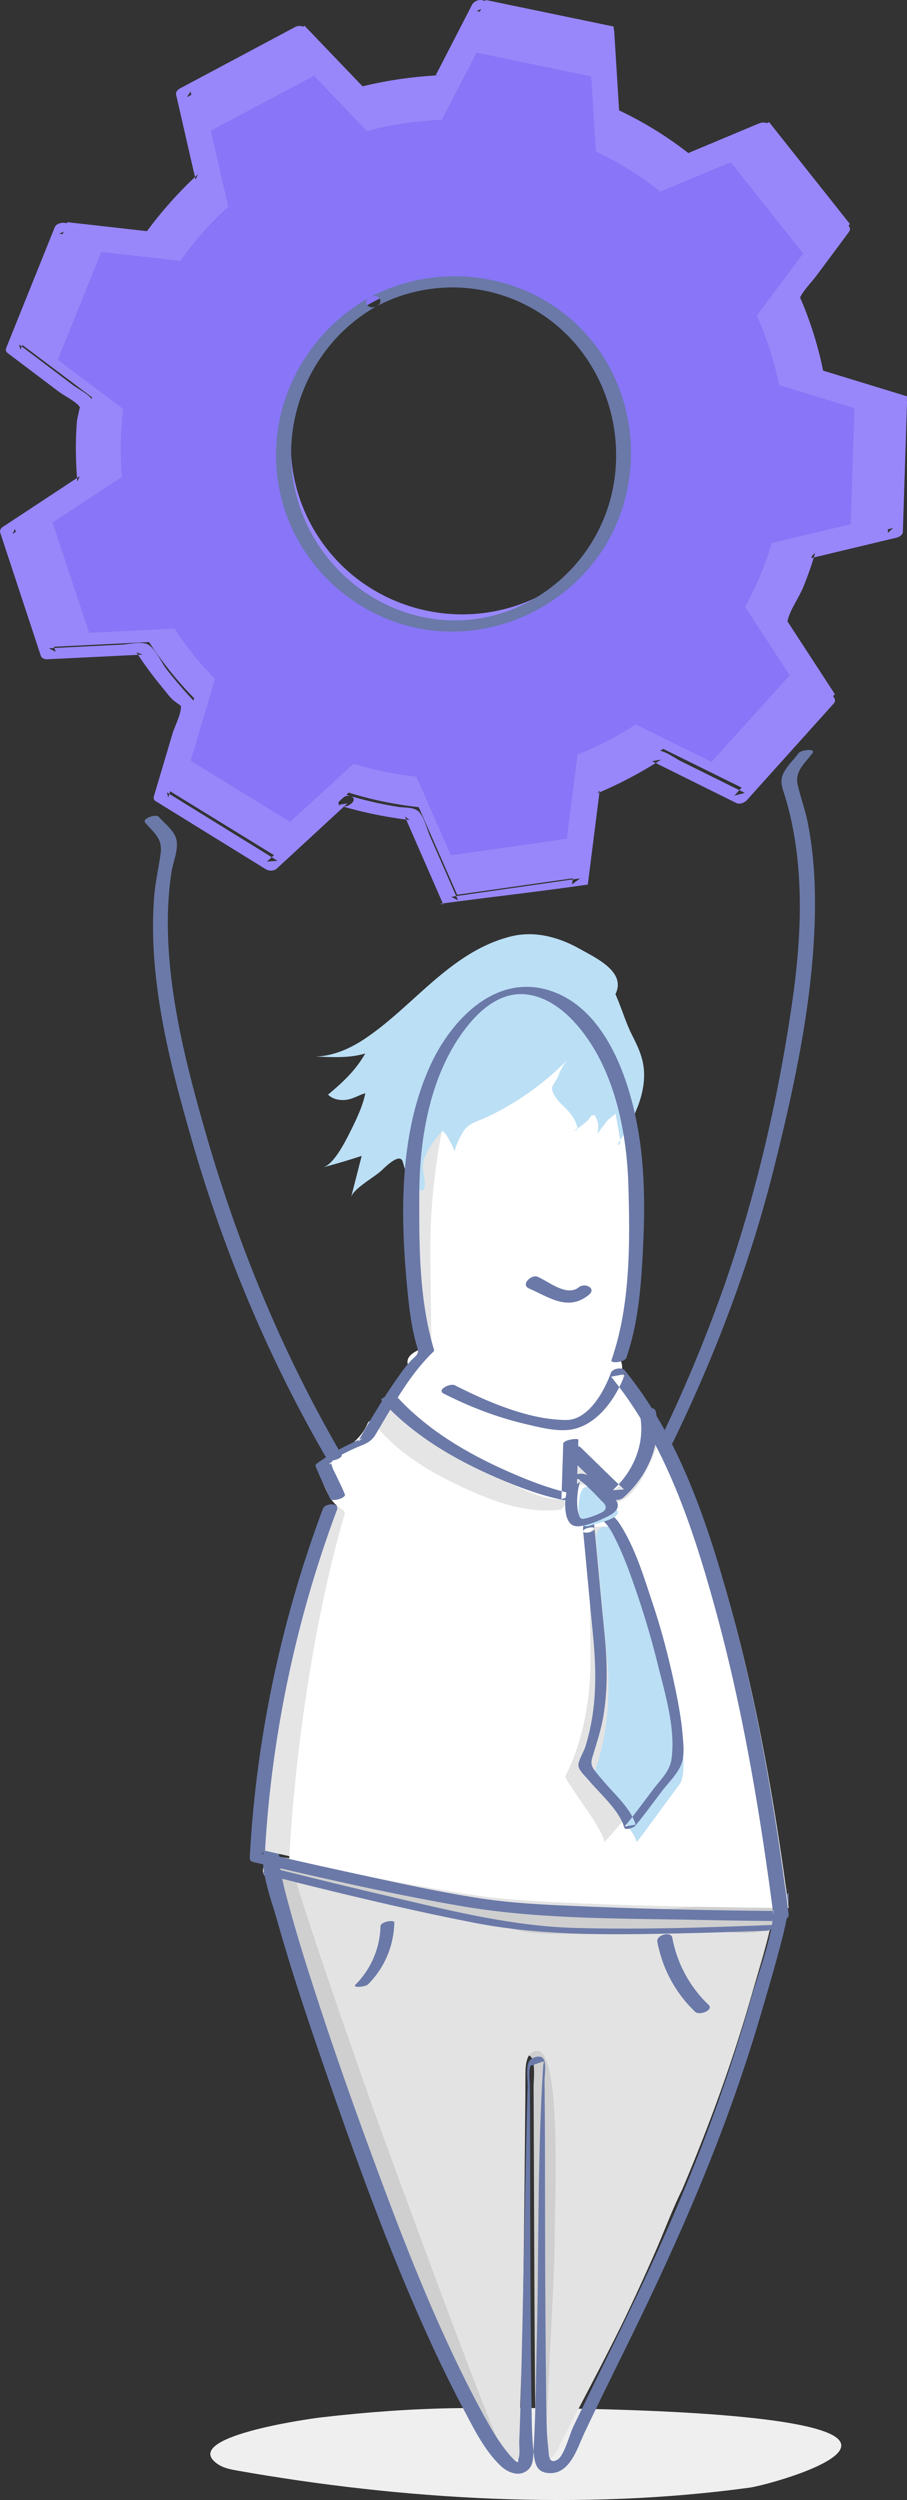 <svg width="69" height="190" xmlns="http://www.w3.org/2000/svg"><rect width="100%" height="100%" fill="#333333" stroke="none"/><g fill="none" fill-rule="evenodd"><path d="M63.199 184.997c3.386 1.655-4.984 3.9-6.159 4.06-12.682 1.742-26.405.93-38.969-1.29-.515-.09-1.048-.191-1.474-.474-3.106-2.062 6.872-3.46 7.798-3.569 3.444-.4 6.942-.663 10.415-.707 4.922-.061 24.19-.07 28.389 1.98" fill="#EFEFEF"/><path d="M58.97 143.52c-.035-.224-14.738-.626-17.253-.61-5.393.036-21.535-1.902-21.595-1.91-.217-.025-.082.7-.07.784.113.763.312 1.515.509 2.259.306 1.159.646 2.31.998 3.456.449 1.465.92 2.923 1.402 4.377a294.935 294.935 0 0 0 1.719 5.02 331.319 331.319 0 0 0 1.95 5.386 305.81 305.81 0 0 0 2.094 5.476c.697 1.77 1.412 3.535 2.151 5.288a155.325 155.325 0 0 0 2.123 4.823 82.651 82.651 0 0 0 2.006 4.08c.555 1.045 1.138 2.082 1.805 3.061.433.637.905 1.283 1.515 1.765.462.365 1.09.316 1.069-.37-.088-2.828.131-5.7.186-8.54.064-3.321.106-6.643.142-9.965.031-2.798.056-5.596.081-8.393.006-.63.001-1.258.01-1.89.002-.23-.066-1.505.425-1.395.561.126.353 1.944.355 2.367.006.979.01 1.957.014 2.936l.03 8.18c.012 2.937.025 5.875.045 8.813.015 2.17.027 4.341.068 6.511.008.377-.14 1.274.065 1.616a.66.66 0 0 0 .599.309c.541-.04.839-.756 1.05-1.163 1.657-3.19 3.395-6.337 4.984-9.565a155.645 155.645 0 0 0 2.243-4.81c.733-1.626 1.357-3.33 2.158-4.923.014-.033.03-.066.043-.1 2.083-4.877 3.893-9.846 5.347-14.948.596-2.092 1.276-4.151 1.637-6.305.085-.527.172-1.086.095-1.62" fill="#CFCFCF"/><path d="M58.97 143.266c-.034-.226-14.612-.63-17.106-.614-5.347.036-19.873-1.71-19.864-1.65.358 2.311 6.35 19.171 7.01 20.971.675 1.843 8.885 24.316 9.49 24.8.458.368 1.08.319 1.06-.37-.087-2.846.13-5.735.184-8.591.064-3.341.106-6.682.142-10.024.03-2.814.055-5.628.08-8.443.005-.632 0-1.265.009-1.9.002-.231.026-1.097.422-1.404 2.465-1.905 1.788 11.475 1.799 14.218.011 2.955-.867 16.711-.633 16.695.537-.04.831-.76 1.04-1.17 1.644-3.21 3.367-6.375 4.943-9.62a157.622 157.622 0 0 0 2.223-4.84c.727-1.635 1.346-3.349 2.14-4.951.014-.033.03-.067.042-.1 2.066-4.906 3.86-9.904 5.302-15.036.59-2.104 1.265-4.176 1.623-6.342.085-.53.17-1.092.095-1.63" fill="#E3E3E3"/><path d="M20.025 141.962c-.042.179-.037.36.057.52.151.255.594.25.846.303.35.074.71.082 1.057.175.356.095.718.156 1.076.243 1.745.429 3.49.854 5.242 1.25 1.676.38 3.357.736 5.045 1.046a86.324 86.324 0 0 0 3.848.617c.36.05.756.044 1.09.206 1.453.703 3.252.64 4.819.66a214.3 214.3 0 0 0 10.423-.118c.76-.027 1.526-.103 2.276-.006.782.101 1.68.04 2.448-.147.63-.152.944-1 .617-1.614-.339-.635-1.024-.535-1.599-.498-5.916.38-12.033 1.1-17.872.446-3.796-.426-7.55-1.212-11.277-2.093-.595-.023-1.262-.302-1.843-.444-.63-.153-1.262-.31-1.892-.465-1.12-.277-2.173-.67-3.286-.982-.138-.039-.282-.078-.424-.054-.355.06-.573.618-.651.955" fill="#CFCFCF"/><path d="M20.056 142.428c5.334 1.345 10.684 2.668 16.078 3.712 4.75.918 9.472.91 14.288.822 2.628-.048 5.254-.128 7.88-.227.275-.01 1.115-.463.444-.438-5.01.19-10.036.368-15.049.223-4.858-.14-9.641-1.361-14.372-2.463a480.337 480.337 0 0 1-8.428-2.051c-.237-.06-1.126.35-.841.422" fill="#6A79A8"/><path d="M59.941 143.617c-.365-.445-2.045-.277-2.516-.3-1.895-.097-3.792-.16-5.689-.22-3.382-.108-6.772-.097-10.153-.226-4.323-.165-8.649-.9-12.916-1.569a400.336 400.336 0 0 1-5.625-.923c-.678-.116-1.724-.516-2.423-.331-1.491.393.151 4.769.373 5.567 1.05 3.785 2.3 7.519 3.58 11.23 2.49 7.22 5.093 14.459 8.293 21.394a100.625 100.625 0 0 0 2.434 4.924c.775 1.463 1.583 3.097 2.798 4.247.56.529 1.472.887 2.12.248.34-.335.333-.82.361-1.263.181-2.914.201-5.844.267-8.762.153-6.834.04-13.721.473-20.544.009-.144.09-.522.012-.42l-.864.3c-.293-.07-.163 1.276-.161 1.418.01.736.013 1.473.017 2.21.008 1.544.01 3.09.013 4.634.004 2.935.008 5.87.023 8.806.015 3.09.04 6.18.086 9.269.016 1.023.03 2.034.146 3.052.088.77.178 1.485 1.059 1.588 1.68.194 2.248-1.846 2.8-3.02 1.258-2.676 2.591-5.316 3.883-7.975 2.393-4.923 4.66-9.941 6.595-15.067a123.498 123.498 0 0 0 3.03-9.048c.45-1.544.91-3.09 1.32-4.645.382-1.447.814-2.99.706-4.498-.029-.4-1.154-.156-1.121.303.186 2.597-1.023 5.44-1.723 7.9a126.886 126.886 0 0 1-2.422 7.617c-1.698 4.796-3.695 9.51-5.862 14.11-1.13 2.4-2.305 4.779-3.472 7.162a479.58 479.58 0 0 0-1.788 3.682c-.251.525-.672 2.143-1.168 2.453-.733.457-.673-.483-.716-.865a19.028 19.028 0 0 1-.12-1.585c-.046-1.511-.047-3.025-.064-4.538-.028-2.703-.044-5.406-.054-8.11-.01-3.09-.01-6.18-.018-9.27a695.21 695.21 0 0 0-.029-4.508c-.003-.326.224-1.602-.282-1.723a.889.889 0 0 0-.864.3c-.296.385-.126 1.53-.14 1.971-.055 1.682-.09 3.364-.127 5.047-.099 4.554-.182 9.109-.283 13.663-.044 2.02-.09 4.04-.152 6.06-.022.718-.045 1.437-.075 2.155-.016.363.082 1.056-.075 1.388-.02.043.016.17-.018.2-.124.11-.687-.586-.802-.726-.699-.85-1.26-1.824-1.791-2.786-1.053-1.91-2.012-3.875-2.923-5.857-1.778-3.871-3.335-7.842-4.826-11.834-1.705-4.565-3.349-9.155-4.865-13.788-.76-2.325-1.503-4.66-2.15-7.02-.288-1.049-.58-2.104-.744-3.181a13.32 13.32 0 0 1-.083-.65c-.03-.299.103-.91-.172-.72l-.692.135c5.076.829 10.137 1.725 15.243 2.358 5.342.663 10.71.581 16.082.755 1.652.054 3.303.111 4.954.19.543.026 1.086.052 1.628.09.187.014.374.03.561.046.205.017.185.09.074-.045.262.32 1.34-.088 1.037-.455" fill="#6A79A8"/><path d="M28.946 146.395a6.513 6.513 0 0 1-1.903 4.438c-.264.268.761.18.967-.03 1.257-1.277 1.939-2.901 1.99-4.691.007-.237-1.044-.076-1.054.283M50.006 147.576c.395 2.058 1.378 3.885 2.868 5.31.352.336 1.427-.14 1.045-.504a9.434 9.434 0 0 1-2.775-5.122c-.097-.505-1.238-.206-1.138.316" fill="#6A79A8"/><path d="M20 140.616c.217-4.345.843-8.676 1.715-12.937a92.154 92.154 0 0 1 1.714-7.007c.33-1.148.685-2.29 1.068-3.422.318-.94 1.017-2.08 1.163-3.035.14-.914-.533-1.69-.954-2.415.81-.784 1.873-1.183 2.733-1.885.779-.637 1.005-1.731 1.528-2.579 1.062-1.723 2.294-3.378 3.815-4.736 2.693-2.403 6.128-3.337 9.57-1.96.336.134.664.285.986.45C52.587 105.822 57.446 125.619 60 145c0 0-16.837-.127-22.392-.839-4.706-.603-17.608-3.545-17.608-3.545" fill="#E5E5E5"/><path d="M48 90.457C48 81.92 44.194 75 39.5 75S31 81.92 31 90.457v1.53c0 4.732.408 8.03 1.12 10.326 1.466 4.718 7.203 6.687 7.203 6.687s5.873-1.932 7.377-6.15c.824-2.308 1.3-5.748 1.3-10.863v-1.53" fill="#E5E5E5"/><path d="M22 141.396c.345-7.068 1.685-17.616 4.194-26.24.15-.517-.33-.283-.996-1.206-.442-.612-1.146-2.57-1.146-2.57 1.452-.8 3.228-1.577 3.9-3.168.033-.08.076-.165.155-.198.14-.059.28.078.376.198 1.613 2.04 3.885 3.471 6.198 4.578 2.463 1.179 5.165 2.28 7.945 1.948.281-.034 1.263-1.85 1.54-1.889 1.055-.148 1.406 1.455 2.68 1.325 1.833-.187 3.239-4.58 3.239-4.58 4.45 8.74 7.206 22.17 8.915 35.406 0 0-16.579-.127-22.05-.843-4.634-.606-14.95-2.761-14.95-2.761" fill="#FFF"/><path d="M48.89 107.167L46.98 104l-4.186 3.481-11.726-3.41c-.342.48-.767.952-1.049 1.471-.293.54 2.854 3.563 4.326 4.703 1.35 1.046 4.252 2.462 5.807 3.099.654.268 1.158.474 1.877.558.054.007 1.05.124 1.055.093l.535-3.902 3.174 3.13c-.002-.001 2.79-2.554 2.096-6.056" fill="#FFF"/><path d="M48 91.889v-1.521C48 81.88 44.225 75 39.567 75c-2.017 0-3.179 1.11-3.807 2.928-1.631 4.722-2.746 9.925-2.975 14.917-.086 1.879-.02 4.098-.018 5.265.002 1.256.058 4.138.058 4.138s-.581-.038-.593.047a.759.759 0 0 0-.004.146c-.748.269-1.359.665-1.204 1.23.237.865 1.61 3.339 2.626 4.15a9.22 9.22 0 0 0 1.734 1.083c.895.434 1.858.74 2.836.938 1.614.326 3.06.13 4.608-.43 1.586-.574 4.34-3.48 4.495-5.352.048-.572-.215-.985-.643-1.293.01-.026.021-.05.03-.077.817-2.295 1.29-5.715 1.29-10.801" fill="#FFF"/><path d="M43.1 110.546c1.15 1.116 2.285 2.249 3.454 3.345.205.192.675.104.861-.063 1.86-1.666 2.93-4.052 2.484-6.524-.103-.569-1.303-.268-1.198.315.378 2.09-.503 4.216-2.09 5.636l.86-.063c-1.11-1.04-2.187-2.116-3.279-3.174-.401-.39-1.53.104-1.093.528" fill="#6A79A8"/><path d="M42.849 109.72l-.137 4.214 1.051-.36c-1.762-.355-3.485-1.021-5.118-1.742-3.192-1.411-6.208-3.204-8.543-5.78-.177-.195-1.24.205-1.087.374 2.409 2.657 5.555 4.499 8.864 5.919 1.576.676 3.24 1.305 4.933 1.647.206.041 1.042-.074 1.051-.36L44 109.42c.005-.139-1.141-.007-1.151.3" fill="#6A79A8"/><path d="M44.844 117.02c.022 2.883.033 5.767.074 8.65.048 3.411-.534 6.601-1.918 9.342.386.952 2.859 3.937 2.983 4.988.608-.64 2.94-3.402 3.55-4.083 1.224-1.365-.275-10.202-.897-12.785-.313-1.299-1.562-7.211-2.777-7.131l-.445.03c-.348.022-.604.434-.573.92.002.022.002.046.003.068" fill="#E3E3E3"/><path d="M45.362 117.11c.263 2.882.516 5.765.799 8.646.334 3.408.011 6.649-1.161 9.508.47.92 3.224 3.695 3.438 4.736.562-.692 2.692-3.652 3.254-4.385 1.125-1.47-1.132-10.182-1.978-12.713-.426-1.273-2.185-7.08-3.409-6.898l-.448.067c-.35.053-.575.486-.503.97l.008.068" fill="#BBDFF5"/><path d="M44.366 116.393c.24 2.536.471 5.073.723 7.607.241 2.436.331 4.854-.176 7.268a16.418 16.418 0 0 1-.386 1.493c-.113.361-.56 1.078-.525 1.435.037.362.56.832.783 1.1.886 1.064 2.316 2.258 2.708 3.604.07.24.731-.013.826-.129.694-.84 1.338-1.722 1.995-2.59.48-.633 1.19-1.313 1.497-2.05.287-.69.178-1.594.117-2.311-.1-1.16-.31-2.311-.546-3.45-.45-2.17-1.004-4.332-1.706-6.438-.644-1.931-1.247-3.967-2.294-5.736-.338-.57-.708-1.178-1.445-1.195-.898-.022-1.688.452-1.57 1.392.025.206.895.033.863-.224-.13-1.041.412-.862.834-.411.356.38.604.907.83 1.366.557 1.133.99 2.325 1.403 3.513a64.921 64.921 0 0 1 1.727 5.786c.555 2.25 1.402 4.97 1.053 7.307-.134.894-.852 1.558-1.387 2.264-.712.94-1.408 1.898-2.16 2.81l.826-.128c-.345-1.186-1.545-2.257-2.331-3.174-.224-.261-.45-.52-.664-.788-.342-.43-.455-.63-.29-1.18.315-1.057.661-2.07.84-3.163.348-2.119.276-4.243.063-6.371-.26-2.609-.498-5.22-.744-7.83-.02-.2-.888-.038-.864.223" fill="#6A79A8"/><path d="M44.218 113.346c.12-.286.333-.455.759-.266.608.268 1.158.886 1.638 1.324.397.363.612.634.015.955-.527.284-1.22.41-1.791.602-.914.306-.878-1.27-.806-1.725.043-.275.075-.631.185-.89" fill="#BBDFF5"/><path d="M44.13 112.573c.067-.152 1.426 1.27 1.568 1.422.117.125.296.26.357.433.108.31-.156.466-.384.57-.372.171-.811.343-1.21.419-.278.052-.344-.04-.442-.344a2.732 2.732 0 0 1-.106-.679c-.034-.6.045-1.254.216-1.821.09-.3-.78-.176-.872.13-.235.777-.444 2.198.018 2.937.208.332.535.396.882.344.63-.096 1.357-.39 1.94-.67.348-.168.968-.466.897-.986-.034-.256-.263-.462-.418-.632-.26-.287-.523-.578-.795-.85-.7-.7-1.96-1.42-2.524-.142-.112.254.743.162.872-.131M44.044 97.824c-.929.744-2.246-.4-3.145-.791-.467-.204-1.32.6-.654.89 1.556.679 2.97 1.754 4.54.495.634-.508-.293-.953-.741-.594" fill="#6A79A8"/><path d="M45.03 78.325c.626-.837 1.656-2.255 1.509-3.325.62 1.124.942 2.461 1.531 3.638.329.655.66 1.319.819 2.03.245 1.098.062 2.252-.328 3.31-.391 1.059-.983 2.037-1.577 3.004.14.087.237-.161.209-.32l-.367-2.036c-.114.152-.552.435-.667.587l-.744.989a1.604 1.604 0 0 0-.188-1.457l-.243.035c-.302.529-.837.808-1.333 1.177l.305-.125a2.695 2.695 0 0 0-.387-.964c-.363-.562-.964-.952-1.321-1.511-.546-.856-.065-.835.253-1.67.475-1.243 1.734-2.302 2.528-3.362" fill="#BBDFF5"/><path d="M27.46 80.59a9.26 9.26 0 0 0 .327-.524c-1.266.368-2.484.274-3.787.233 1.367-.038 2.665-.621 3.79-1.378 3.724-2.504 6.466-6.574 11.038-7.744 1.805-.462 3.646.029 5.227.911 1.334.745 3.636 1.796 2.745 3.504-1.384 2.657-3.378 5.004-5.772 6.859a21.585 21.585 0 0 1-3.866 2.392c-.605.29-1.338.462-1.774.956-.215.244-.84 1.434-.777 1.742-.03-.149-.81-1.742-.985-1.556-.59.624-1.133 1.405-1.398 2.22-.232.71.347 1.707-.063 2.309-1.027-.203-1.278-1.415-1.533-2.238-.222-.716-1.405.493-1.62.693-.566.522-2.135 1.365-2.306 2.031.27-1.051.54-2.102.808-3.154-.97.319-1.95.609-2.937.87.802-.212 1.643-1.873 1.98-2.536.472-.93 1.042-2.083 1.232-3.095-.464.129-.879.405-1.373.488-.518.085-1.097-.015-1.46-.383.944-.783 1.82-1.58 2.504-2.6" fill="#BBDFF5"/><path d="M26.236 113.57c-.194-.48-.424-.939-.646-1.406-.107-.226-.251-.466-.32-.708-.198-.694-.26.083-.095-.262.188-.394 1.34-.898 1.71-1.076.684-.329 1.275-.413 1.67-1.068 1.329-2.207 2.547-4.518 4.42-6.325a.147.147 0 0 0 .047-.132c-1.15-3.817-1.137-7.909-1.124-11.856.013-4.337.857-9.24 3.648-12.74 1.067-1.337 2.569-2.592 4.398-2.432 1.544.135 2.872 1.121 3.865 2.24 2.908 3.275 3.878 8.127 3.997 12.357.124 4.349.155 9.047-1.288 13.21-.099.286 1.016.15 1.129-.175.764-2.206 1.039-4.554 1.187-6.871.19-2.971.279-6.064-.08-9.025-.515-4.23-2.285-10.599-7.01-12.043-4.109-1.255-7.425 2.296-8.973 5.64-2.436 5.257-2.326 11.573-1.77 17.219.138 1.4.312 2.846.717 4.199.192.638-.02.635-.472 1.11-.325.34-.602.721-.875 1.104-1.145 1.606-2.162 3.312-3.135 5.025l.356-.26c-1.24.538-2.36 1.123-3.463 1.913-.046.033-.152.125-.125.2.31.845.758 1.628 1.095 2.463.13.321 1.248-.026 1.137-.302" fill="#6A79A8"/><path d="M33.737 105.905c1.965.997 4.023 1.796 6.167 2.303 1.006.237 2.139.539 3.183.478 2.194-.128 3.763-2.341 4.452-4.253l-1.052.195c4.058 4.941 6.197 11.38 7.882 17.475 2.14 7.743 3.467 15.706 4.5 23.67l.768-.533c-4.964-.04-9.931-.138-14.891-.344-2.712-.112-5.451-.204-8.14-.613-3.297-.502-6.565-1.231-9.823-1.941a480.12 480.12 0 0 1-6.881-1.547l.236.302c.459-8.93 2.362-17.988 5.497-26.347.218-.58-.908-.516-1.068-.09-3.162 8.429-5.103 17.538-5.567 26.544-.007.152.088.268.236.303 5.212 1.215 10.444 2.414 15.716 3.331 5.925 1.03 12.072.952 18.065 1.071 2.07.041 4.14.075 6.211.091.295.002.82-.137.768-.533-1.048-8.09-2.399-16.185-4.604-24.045-1.69-6.027-3.85-12.384-7.868-17.275-.223-.272-.93-.142-1.052.195-.528 1.461-1.737 3.575-3.38 3.575-2.835 0-6.014-1.38-8.475-2.63-.395-.2-1.404.352-.88.618M25.986 110.56c-4.52-7.78-7.917-15.99-10.393-24.647-1.188-4.158-2.286-8.38-2.68-12.702-.21-2.302-.215-4.63.13-6.919.115-.767.58-1.798.357-2.56-.192-.654-.888-1.15-1.312-1.644-.228-.267-1.302.13-1.05.425.677.79 1.338 1.214 1.183 2.343-.147 1.078-.396 2.127-.486 3.218-.16 1.95-.105 3.914.094 5.858.44 4.314 1.557 8.524 2.751 12.676 2.45 8.518 5.833 16.6 10.28 24.256.202.346 1.275-.048 1.126-.304" fill="#6A79A8"/><path d="M51.162 109.675c3.268-6.707 5.92-13.703 7.726-20.93 1.655-6.62 3.154-13.58 3.111-20.424-.012-1.953-.172-3.91-.555-5.827-.196-.981-.553-1.92-.766-2.891-.22-1 .576-1.614 1.13-2.363.28-.377-.864-.26-1.066.012-.378.511-.892.979-1.159 1.56-.281.616-.067 1.044.123 1.664.509 1.662.822 3.378.988 5.104.353 3.665.052 7.363-.487 10.996-1.08 7.273-2.768 14.518-5.224 21.461a112.867 112.867 0 0 1-4.971 11.8c-.139.284.985.177 1.15-.162" fill="#6A79A8"/><path d="M29.001 22.417c6.342-3.365 14.237-1.002 17.636 5.278 3.398 6.28 1.012 14.099-5.33 17.464-6.341 3.366-14.237 1.003-17.635-5.277-3.398-6.28-1.012-14.1 5.33-17.465zm-2.188 37.909c1.675.501 3.36.832 5.04 1.017L34.78 68l9.833-1.399.905-7.128a28.53 28.53 0 0 0 4.936-2.56l6.432 3.174 6.625-7.331-3.78-5.802a27.782 27.782 0 0 0 2.228-5.28c.013-.042.023-.086.036-.128l6.69-1.593L69 30.12l-6.383-1.953a27.84 27.84 0 0 0-1.895-5.884l3.931-5.264-6.14-7.734-5.97 2.489a27.973 27.973 0 0 0-5.468-3.394l-.395-6.364L36.957 0l-2.954 5.699a28.343 28.343 0 0 0-6.343.944l-4.486-4.678-8.757 4.645 1.48 6.438a27.868 27.868 0 0 0-4.061 4.594l-6.703-.754-3.693 9.133 5.55 4.167a27.4 27.4 0 0 0-.109 5.758L1 39.804l3.099 9.347 7.24-.355c.999 1.527 2.148 2.96 3.436 4.274l-2.067 6.92 8.44 5.187 5.385-4.942c.094.029.185.063.28.091z" fill="#9887FA"/><path d="M40.82 45.688c-6.356 3.373-14.27 1.005-17.675-5.29-3.406-6.293-1.015-14.13 5.34-17.503 6.356-3.373 14.27-1.005 17.676 5.29 3.405 6.294 1.014 14.13-5.342 17.503zm15.864.433a24.919 24.919 0 0 0 2-4.737l.031-.115 6.001-1.43.284-8.82-5.726-1.752a24.971 24.971 0 0 0-1.7-5.278l3.526-4.722-5.507-6.938-5.355 2.233a25.097 25.097 0 0 0-4.906-3.045l-.355-5.709L36.255 4l-2.65 5.112c-1.938.067-3.846.354-5.69.847l-4.024-4.197-7.855 4.167 1.328 5.776a25 25 0 0 0-3.644 4.12l-6.012-.675-3.313 8.192 4.978 3.738a24.6 24.6 0 0 0-.097 5.166L4 39.706l2.78 8.385 6.494-.318a25.21 25.21 0 0 0 3.083 3.834l-1.854 6.207 7.571 4.654 4.83-4.434c.085.026.167.057.251.082 1.503.45 3.015.746 4.522.913L34.302 65l8.82-1.255.813-6.395a25.608 25.608 0 0 0 4.427-2.295l5.77 2.846 5.943-6.576-3.39-5.204z" fill="#8875F7"/><path d="M26.008 61.27c1.693.493 3.409.843 5.16 1.05l-.37-.265 2.919 6.671a2322144948139867.5 2322144948139867.5 0 0 0 10.948-1.593l.904-7.144-.32.38a31.483 31.483 0 0 0 5.048-2.641l-.7.12 6.418 3.181c.252.125.627-.022.798-.212l6.61-7.347a.337.337 0 0 0 .042-.421c-.93-1.436-1.862-2.872-2.793-4.307l-.663-1.022c-.057-.089-.213-.251-.231-.356-.07-.405.017.377.132-.168.176-.833.88-1.79 1.203-2.588.341-.844.653-1.707.896-2.586l-.466.434 6.674-1.597c.185-.044.46-.214.467-.433L69 30.572a.34.34 0 0 0-.248-.344l-3.956-1.215c-.618-.19-1.519-.302-2.076-.638-.063-.038-.195-.026-.249-.077-.138-.13.123-.07.067-.2-.341-.783-.436-1.78-.7-2.599-.219-.684-.437-1.735-.86-2.323-.32-.445-.327-.092-.128-.526.276-.604.883-1.188 1.278-1.72l2.436-3.276c.09-.123.15-.286.042-.421l-6.126-7.75c-.182-.231-.531-.19-.768-.09l-5.957 2.494.686.01a30.245 30.245 0 0 0-5.566-3.457l.248.344-.395-6.378c-.014-.235-.16-.33-.379-.375L36.648.011c-.269-.056-.611.107-.735.347l-2.946 5.71.588-.35a30.807 30.807 0 0 0-6.483.973l.622.144-4.477-4.69c-.193-.202-.524-.219-.768-.089l-8.737 4.655c-.178.095-.364.268-.313.49l1.478 6.452.188-.413a30.407 30.407 0 0 0-4.15 4.696l.667-.244-6.688-.756c-.258-.029-.629.084-.734.347L.475 26.436c-.062.153-.028.295.106.396L4.517 29.8c.357.27 1.392.777 1.57 1.185-.025-.058-.23.957-.24 1.078-.033.445-.056.89-.067 1.337-.028 1.07.017 2.136.1 3.202l.188-.414L.2 40.055c-.122.08-.238.261-.188.413l3.092 9.368c.07.214.313.278.516.268l7.224-.355-.468-.17a29.851 29.851 0 0 0 2.008 2.713c.25.297.538.706.838.955.076.063.537.4.534.38.08.545-.468 1.573-.62 2.087l-1.418 4.766c-.044.148-.044.303.107.396l8.422 5.2c.228.14.607.121.81-.066l5.372-4.953-.7.12.28.092c.493.162 1.326-.545.648-.768l-.28-.092c-.211-.07-.528-.037-.7.121l-5.372 4.954.81-.065-8.422-5.199.107.396 2.062-6.934c.03-.099.06-.23-.025-.318a29.897 29.897 0 0 1-2.212-2.561c-.395-.517-.887-1.717-1.54-1.888-.54-.142-1.338.055-1.883.082l-5.486.27.517.268-3.092-9.367-.188.413 5.868-3.866c.149-.098.2-.246.188-.414-.1-1.29-.122-2.582-.047-3.873.035-.593.358-1.564.025-2.076-.267-.41-1.056-.796-1.436-1.083L1.45 26.176l.107.396 3.685-9.152-.734.347 6.688.755c.219.025.53-.052.667-.244a29.698 29.698 0 0 1 2.043-2.575 27.53 27.53 0 0 1 1.125-1.186c.249-.247.76-.539.885-.843.201-.49-.096-1.137-.212-1.641L14.528 6.9l-.312.489 8.737-4.655-.768-.09 4.477 4.69c.163.17.399.201.622.143 2.03-.53 4.08-.832 6.175-.921.231-.01.482-.142.589-.35L36.995.494 36.26.84l9.701 2.02-.379-.374.395 6.378c.011.183.084.264.248.343a29.084 29.084 0 0 1 5.347 3.346c.19.149.485.095.686.01 1.986-.83 3.971-1.662 5.957-2.494l-.768-.089 6.126 7.75.042-.42a76812.11 76812.11 0 0 1-3.922 5.276c-.058.078-.136.217-.09.322a29.852 29.852 0 0 1 1.89 5.896c.022.107.141.204.24.234l6.37 1.957c-.084-.114-.166-.229-.249-.343l-.316 9.854.467-.433-6.675 1.596a.613.613 0 0 0-.467.434c-.51 1.845-1.322 3.629-2.227 5.311a.317.317 0 0 0 .025.318l3.771 5.815.042-.421-6.61 7.347.799-.213-4.875-2.415c-.468-.232-1.137-.75-1.675-.796-.775-.067-1.639.824-2.279 1.176a30.417 30.417 0 0 1-3.09 1.465c-.153.062-.3.212-.321.38l-.904 7.144.62-.46-9.81 1.402.516.269-2.135-4.879c-.23-.525-.413-1.333-.78-1.784-.367-.45-1.078-.355-1.633-.44a28.66 28.66 0 0 1-3.641-.822c-.496-.145-1.331.57-.649.768" fill="#9887FA"/><path d="M28.648 23.278a12.342 12.342 0 0 1 14.098 1.799c3.85 3.509 5.165 9.276 3.267 14.143-1.934 4.962-6.904 8.269-12.197 7.905-5.161-.356-9.649-4.026-11.141-9.027-1.703-5.709.824-11.945 5.973-14.82.668-.373.066-1.003-.502-.687-4.885 2.729-7.781 8.142-7.027 13.793.762 5.716 5.227 10.313 10.792 11.383 5.425 1.042 11.128-1.475 14.07-6.198 3.046-4.893 2.615-11.403-1.086-15.822-4.118-4.916-11.16-6.096-16.749-3.156-.678.357-.07.988.502.687" fill="#6A79A8"/></g></svg>
